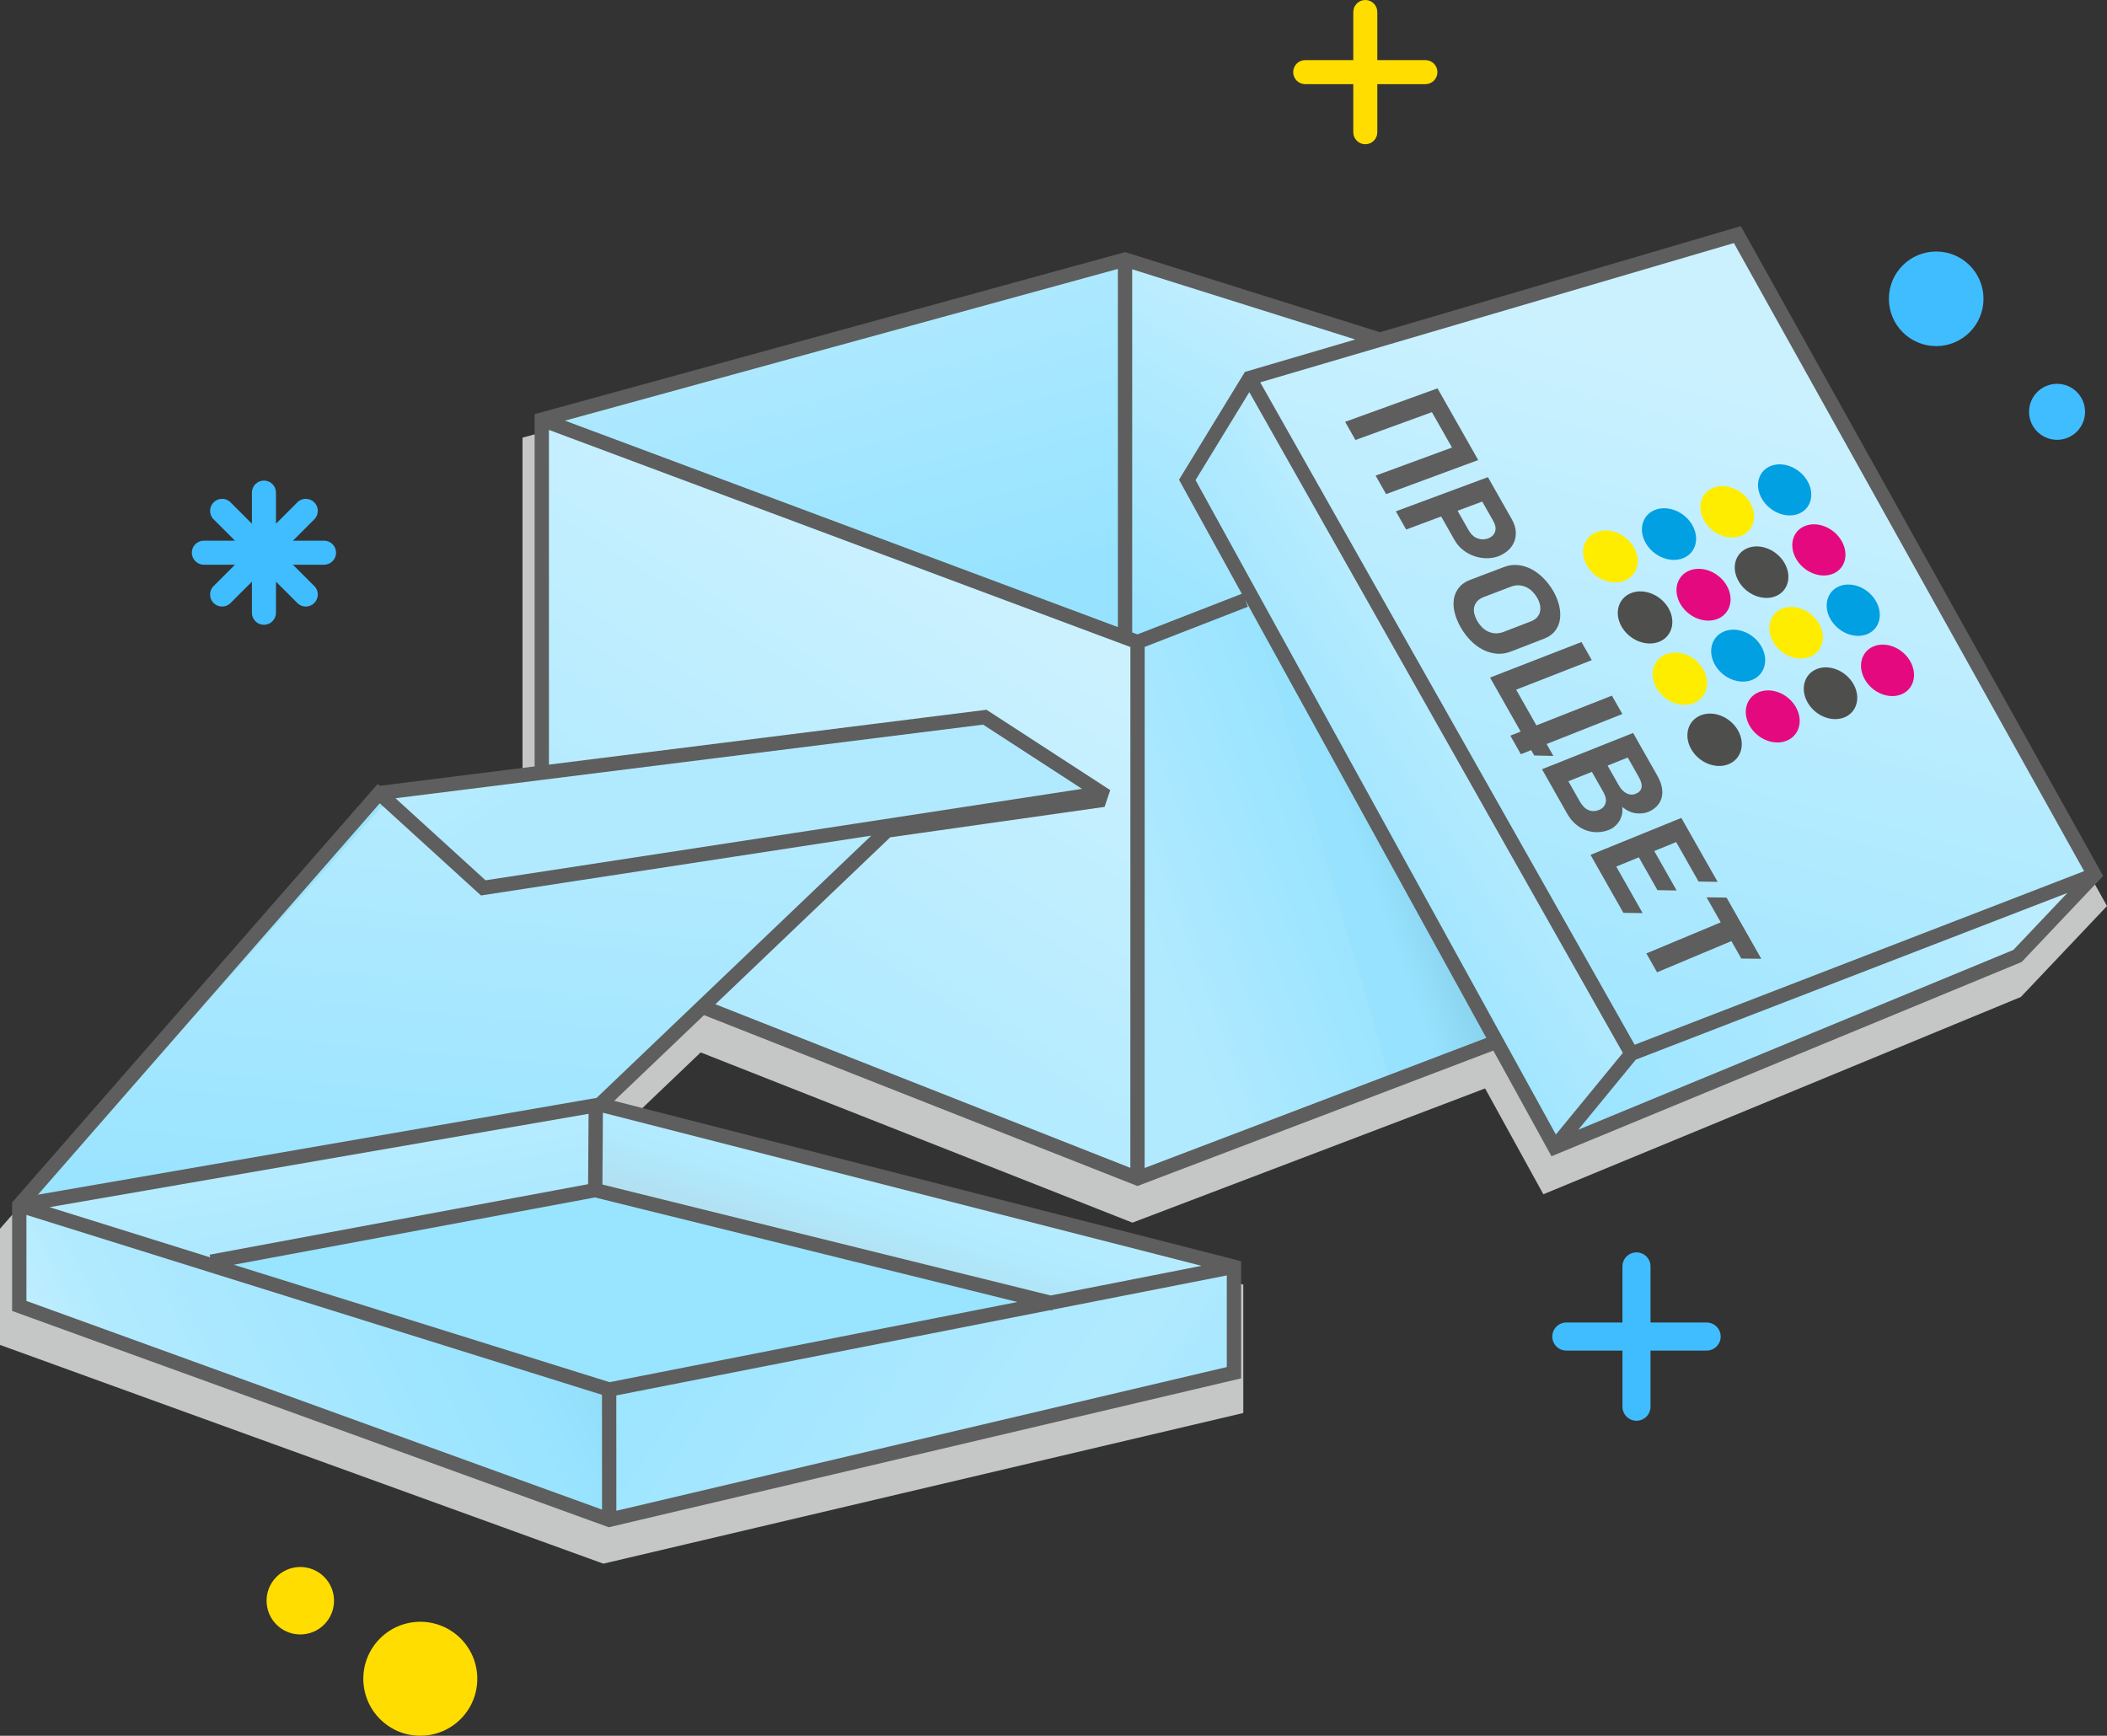 <?xml version="1.0" encoding="UTF-8"?>
<!DOCTYPE svg PUBLIC "-//W3C//DTD SVG 1.0//EN" "http://www.w3.org/TR/2001/REC-SVG-20010904/DTD/svg10.dtd">
<!-- Creator: CorelDRAW -->
<svg xmlns="http://www.w3.org/2000/svg" xml:space="preserve" width="44.205mm" height="36.42mm" version="1.0" style="shape-rendering:geometricPrecision; text-rendering:geometricPrecision; image-rendering:optimizeQuality; fill-rule:evenodd; clip-rule:evenodd"
viewBox="0 0 4466.19 3679.6"
 xmlns:xlink="http://www.w3.org/1999/xlink"
 xmlns:xodm="http://www.corel.com/coreldraw/odm/2003">
 <rect x="0" y="0" width="4466.19" height="3679.6" fill="#333333" stroke="none"/>
 <defs>
  <style type="text/css">
   <![CDATA[
    .str0 {stroke:#5D5E5D;stroke-width:30.31;stroke-miterlimit:22.926}
    .fil16 {fill:none}
    .fil28 {fill:#FFED00}
    .fil27 {fill:#E5097F}
    .fil29 {fill:#4E4E4D}
    .fil26 {fill:#00A0E3}
    .fil0 {fill:#40BDFF}
    .fil20 {fill:#99E4FF}
    .fil4 {fill:#C5C6C6}
    .fil3 {fill:#FFDD00}
    .fil25 {fill:#5D5E5D;fill-rule:nonzero}
    .fil2 {fill:#40BDFF;fill-rule:nonzero}
    .fil1 {fill:#FFDD00;fill-rule:nonzero}
    .fil21 {fill:url(#id0)}
    .fil19 {fill:url(#id1)}
    .fil8 {fill:url(#id2)}
    .fil13 {fill:url(#id3)}
    .fil11 {fill:url(#id4)}
    .fil18 {fill:url(#id5)}
    .fil12 {fill:url(#id6)}
    .fil9 {fill:url(#id7)}
    .fil24 {fill:url(#id8)}
    .fil7 {fill:url(#id9)}
    .fil17 {fill:url(#id10)}
    .fil6 {fill:url(#id11)}
    .fil14 {fill:url(#id12)}
    .fil23 {fill:url(#id13)}
    .fil5 {fill:url(#id14)}
    .fil10 {fill:url(#id15)}
    .fil15 {fill:url(#id16)}
    .fil22 {fill:url(#id17)}
   ]]>
  </style>
  <linearGradient id="id0" gradientUnits="userSpaceOnUse" x1="1195.17" y1="786.52" x2="953.52" y2="3462.19">
   <stop offset="0" style="stop-opacity:1; stop-color:#CBF1FF"/>
   <stop offset="0.031" style="stop-opacity:1; stop-color:#CBF1FF"/>
   <stop offset="0.38" style="stop-opacity:1; stop-color:#B1EAFF"/>
   <stop offset="0.71" style="stop-opacity:1; stop-color:#97E3FF"/>
   <stop offset="1" style="stop-opacity:1; stop-color:#77B9D1"/>
  </linearGradient>
  <linearGradient id="id1" gradientUnits="userSpaceOnUse" x1="2103.69" y1="1913.53" x2="1711.63" y2="3178.47">
   <stop offset="0" style="stop-opacity:1; stop-color:#CBF1FF"/>
   <stop offset="0.149" style="stop-opacity:1; stop-color:#CBF1FF"/>
   <stop offset="0.529" style="stop-opacity:1; stop-color:#B1EAFF"/>
   <stop offset="0.988" style="stop-opacity:1; stop-color:#B4B2B0"/>
   <stop offset="1" style="stop-opacity:1; stop-color:#97E3FF"/>
  </linearGradient>
  <linearGradient id="id2" gradientUnits="userSpaceOnUse" x1="1699.51" y1="473.94" x2="2056.64" y2="1782.37">
   <stop offset="0" style="stop-opacity:1; stop-color:#B1EAFF"/>
   <stop offset="0.102" style="stop-opacity:1; stop-color:#B1EAFF"/>
   <stop offset="0.62" style="stop-opacity:1; stop-color:#97E3FF"/>
   <stop offset="1" style="stop-opacity:1; stop-color:#97E3FF"/>
  </linearGradient>
  <linearGradient id="id3" gradientUnits="userSpaceOnUse" x1="3737.17" y1="595.13" x2="3229.63" y2="2520.52">
   <stop offset="0" style="stop-opacity:1; stop-color:#CBF1FF"/>
   <stop offset="0.102" style="stop-opacity:1; stop-color:#CBF1FF"/>
   <stop offset="0.561" style="stop-opacity:1; stop-color:#B1EAFF"/>
   <stop offset="1" style="stop-opacity:1; stop-color:#97E3FF"/>
  </linearGradient>
  <linearGradient id="id4" gradientUnits="userSpaceOnUse" x1="3039.3" y1="667.12" x2="2511.79" y2="1541.43">
   <stop offset="0" style="stop-opacity:1; stop-color:#B4B2B2"/>
   <stop offset="0.412" style="stop-opacity:1; stop-color:#9F9C9A"/>
   <stop offset="0.902" style="stop-opacity:1; stop-color:#8D8A89"/>
   <stop offset="1" style="stop-opacity:1; stop-color:#8D8A89"/>
  </linearGradient>
  <linearGradient id="id5" gradientUnits="userSpaceOnUse" x1="1130.66" y1="1912.46" x2="1361.62" y2="3206.63">
   <stop offset="0" style="stop-opacity:1; stop-color:#D8D6D7"/>
   <stop offset="0.412" style="stop-opacity:1; stop-color:#BFBCBC"/>
   <stop offset="0.82" style="stop-opacity:1; stop-color:#A9A6A5"/>
   <stop offset="1" style="stop-opacity:1; stop-color:#A9A6A5"/>
  </linearGradient>
  <linearGradient id="id6" gradientUnits="userSpaceOnUse" x1="1292.83" y1="615.8" x2="2800.5" y2="1079.5">
   <stop offset="0" style="stop-opacity:1; stop-color:#B4B2B2"/>
   <stop offset="0.149" style="stop-opacity:1; stop-color:#B4B2B2"/>
   <stop offset="0.851" style="stop-opacity:1; stop-color:#AEACAB"/>
   <stop offset="1" style="stop-opacity:1; stop-color:#A4A1A1"/>
  </linearGradient>
  <linearGradient id="id7" gradientUnits="userSpaceOnUse" x1="1292.83" y1="615.8" x2="2800.5" y2="1079.5">
   <stop offset="0" style="stop-opacity:1; stop-color:#D8D8D8"/>
   <stop offset="0.149" style="stop-opacity:1; stop-color:#D8D8D8"/>
   <stop offset="0.851" style="stop-opacity:1; stop-color:#D4D1D1"/>
   <stop offset="1" style="stop-opacity:1; stop-color:#C9C6C5"/>
  </linearGradient>
  <linearGradient id="id8" gradientUnits="userSpaceOnUse" x1="1230.46" y1="2453.15" x2="2634.4" y2="3425.12">
   <stop offset="0" style="stop-opacity:1; stop-color:#97E3FF"/>
   <stop offset="0.051" style="stop-opacity:1; stop-color:#97E3FF"/>
   <stop offset="0.69" style="stop-opacity:1; stop-color:#B1EAFF"/>
   <stop offset="1" style="stop-opacity:1; stop-color:#97E3FF"/>
  </linearGradient>
  <linearGradient id="id9" gradientUnits="userSpaceOnUse" x1="3039.3" y1="667.12" x2="2511.79" y2="1541.43">
   <stop offset="0" style="stop-opacity:1; stop-color:#CBF1FF"/>
   <stop offset="0.412" style="stop-opacity:1; stop-color:#B1EAFF"/>
   <stop offset="0.902" style="stop-opacity:1; stop-color:#97E3FF"/>
   <stop offset="1" style="stop-opacity:1; stop-color:#97E3FF"/>
  </linearGradient>
  <linearGradient id="id10" gradientUnits="userSpaceOnUse" x1="573.21" y1="2007.27" x2="805.24" y2="3307.14">
   <stop offset="0" style="stop-opacity:1; stop-color:#CBF1FF"/>
   <stop offset="0.412" style="stop-opacity:1; stop-color:#B1EAFF"/>
   <stop offset="0.82" style="stop-opacity:1; stop-color:#97E3FF"/>
   <stop offset="1" style="stop-opacity:1; stop-color:#77B9D1"/>
  </linearGradient>
  <linearGradient id="id11" gradientUnits="userSpaceOnUse" x1="2319.68" y1="1962.72" x2="3158.34" y2="1658.33">
   <stop offset="0" style="stop-opacity:1; stop-color:#B1EAFF"/>
   <stop offset="0.102" style="stop-opacity:1; stop-color:#B1EAFF"/>
   <stop offset="0.651" style="stop-opacity:1; stop-color:#97E3FF"/>
   <stop offset="1" style="stop-opacity:1; stop-color:#97E3FF"/>
  </linearGradient>
  <linearGradient id="id12" gradientUnits="userSpaceOnUse" x1="4893.41" y1="1357.51" x2="3297.35" y2="2559.37">
   <stop offset="0" style="stop-opacity:1; stop-color:#CBF1FF"/>
   <stop offset="0.18" style="stop-opacity:1; stop-color:#CBF1FF"/>
   <stop offset="0.561" style="stop-opacity:1; stop-color:#B1EAFF"/>
   <stop offset="1" style="stop-opacity:1; stop-color:#97E3FF"/>
  </linearGradient>
  <linearGradient id="id13" gradientUnits="userSpaceOnUse" x1="112" y1="3155.31" x2="1700.22" y2="2390.07">
   <stop offset="0" style="stop-opacity:1; stop-color:#CBF1FF"/>
   <stop offset="0.149" style="stop-opacity:1; stop-color:#B1EAFF"/>
   <stop offset="0.588" style="stop-opacity:1; stop-color:#97E3FF"/>
   <stop offset="1" style="stop-opacity:1; stop-color:#77B9D1"/>
  </linearGradient>
  <linearGradient id="id14" gradientUnits="userSpaceOnUse" x1="2236.99" y1="986.83" x2="1374.81" y2="2319.85">
   <stop offset="0" style="stop-opacity:1; stop-color:#CBF1FF"/>
   <stop offset="0.188" style="stop-opacity:1; stop-color:#CBF1FF"/>
   <stop offset="0.812" style="stop-opacity:1; stop-color:#B1EAFF"/>
   <stop offset="1" style="stop-opacity:1; stop-color:#B1EAFF"/>
  </linearGradient>
  <linearGradient id="id15" gradientUnits="userSpaceOnUse" x1="2319.68" y1="1962.72" x2="3158.34" y2="1658.33">
   <stop offset="0" style="stop-opacity:1; stop-color:#97E3FF"/>
   <stop offset="0.102" style="stop-opacity:1; stop-color:#97E3FF"/>
   <stop offset="0.651" style="stop-opacity:1; stop-color:#97E3FF"/>
   <stop offset="1" style="stop-opacity:1; stop-color:#77B9D1"/>
  </linearGradient>
  <linearGradient id="id16" gradientUnits="userSpaceOnUse" x1="3361.15" y1="1353.59" x2="2678.6" y2="1814.8">
   <stop offset="0" style="stop-opacity:1; stop-color:#CBF1FF"/>
   <stop offset="0.18" style="stop-opacity:1; stop-color:#CBF1FF"/>
   <stop offset="0.478" style="stop-opacity:1; stop-color:#B1EAFF"/>
   <stop offset="1" style="stop-opacity:1; stop-color:#97E3FF"/>
  </linearGradient>
  <linearGradient id="id17" gradientUnits="userSpaceOnUse" x1="1123.53" y1="1013.56" x2="3170.82" y2="4078.8">
   <stop offset="0" style="stop-opacity:1; stop-color:#CBF1FF"/>
   <stop offset="0.149" style="stop-opacity:1; stop-color:#B1EAFF"/>
   <stop offset="0.529" style="stop-opacity:1; stop-color:#B1EAFF"/>
   <stop offset="0.988" style="stop-opacity:1; stop-color:#97E3FF"/>
   <stop offset="1" style="stop-opacity:1; stop-color:#97E3FF"/>
  </linearGradient>
 </defs>
 <g id="Слой_x0020_1">
  <path class="fil0" d="M4104.13 533.15c55.39,0 100.28,44.89 100.28,100.28 0,55.38 -44.89,100.27 -100.28,100.27 -55.38,0 -100.27,-44.89 -100.27,-100.28 0,-55.38 44.89,-100.27 100.27,-100.27z"/>
  <path class="fil0" d="M4360.33 813.66c32.78,0 59.34,26.56 59.34,59.34 0,32.78 -26.56,59.35 -59.34,59.35 -32.78,0 -59.35,-26.57 -59.35,-59.35 0,-32.78 26.57,-59.34 59.35,-59.34z"/>
  <path class="fil1" d="M3021.43 127.43l-101.92 0 0 -101.92c0,-14.08 -11.41,-25.51 -25.49,-25.51 -14.06,0 -25.47,11.43 -25.47,25.49l0 101.92 -101.92 0.02c-14.07,-0.02 -25.49,11.39 -25.49,25.46 0,14.06 11.42,25.49 25.49,25.49l101.92 0.01 0 101.93c0,14.04 11.41,25.45 25.47,25.45 14.08,0 25.49,-11.41 25.49,-25.48l0 -101.92 101.92 0.02c14.07,-0.01 25.49,-11.44 25.49,-25.5 0,-14.07 -11.42,-25.48 -25.49,-25.48l0 0.02z"/>
  <path class="fil2" d="M686.86 1146.17l-65.98 0 46.63 -46.63c3.98,-4.64 6.15,-10.53 6.15,-16.6 0,-14.06 -11.42,-25.48 -25.49,-25.48 -6.07,0 -11.96,2.18 -16.57,6.12l-46.63 46.64 -0.03 -65.97c0.03,-14.08 -11.38,-25.49 -25.45,-25.49 -14.07,0 -25.49,11.41 -25.49,25.48l0 65.99 -46.63 -46.64c-4.61,-3.95 -10.5,-6.13 -16.57,-6.13 -14.07,0 -25.48,11.42 -25.48,25.48 0,6.07 2.17,11.96 6.12,16.57l46.63 46.64 -65.99 0.02c-14.05,-0.02 -25.47,11.4 -25.47,25.46 0,14.07 11.42,25.48 25.48,25.48l65.97 0.01 -46.63 46.64c-3.94,4.59 -6.11,10.48 -6.11,16.56 0,14.07 11.41,25.48 25.48,25.48 6.07,0 11.96,-2.17 16.57,-6.12l46.63 -46.64 -0.01 66c0.01,14.05 11.43,25.47 25.5,25.47 14.07,0 25.48,-11.42 25.48,-25.48l0 -65.99 46.63 46.64c4.61,3.95 10.5,6.12 16.57,6.12 14.07,0 25.49,-11.41 25.49,-25.48 0,-6.08 -2.17,-11.97 -6.12,-16.57l-46.66 -46.63 65.98 0c14.08,-0.01 25.5,-11.42 25.5,-25.49 0,-14.06 -11.42,-25.48 -25.47,-25.48l-0.03 0.02z"/>
  <path class="fil3" d="M984.66 3635c-42.09,51.77 -118.17,59.62 -169.95,17.52 -51.77,-42.09 -59.61,-118.17 -17.52,-169.94 42.1,-51.78 118.18,-59.62 169.95,-17.52 51.77,42.09 59.61,118.17 17.52,169.94z"/>
  <path class="fil3" d="M692.03 3438.46c-24.91,30.64 -69.95,35.28 -100.58,10.38 -30.64,-24.91 -35.28,-69.95 -10.38,-100.58 24.91,-30.64 69.95,-35.28 100.58,-10.37 30.64,24.9 35.28,69.94 10.38,100.57z"/>
  <path class="fil2" d="M3617.54 2803.59l-118.97 0 0 -118.97c0.01,-16.42 -13.31,-29.73 -29.73,-29.73 -16.43,0 -29.75,13.32 -29.75,29.74l0 118.98 -118.99 -0.02c-16.4,0 -29.71,13.34 -29.71,29.75 0,16.43 13.32,29.74 29.73,29.74l118.96 0 0 118.98c0.01,16.41 13.34,29.74 29.76,29.74 16.43,0 29.74,-13.34 29.74,-29.74l-0.01 -118.98 118.97 0c16.43,0 29.76,-13.32 29.76,-29.74 0,-16.42 -13.34,-29.75 -29.74,-29.75l-0.02 0z"/>
  <polygon class="fil4" points="3147.95,2307.34 2400.42,2591.86 1485.21,2230.99 1321.68,2387.14 2635.37,2723.18 2635.37,2995.4 1278.93,3314.79 -0,2851.07 -0,2604.83 778.03,1714.01 1107.58,1672.71 1107.58,927.78 2374.8,579.98 2914.64,749.82 3686.83,522.76 4466.19,1920.68 4283.59,2113.43 3271.45,2531.68 "/>
  <polygon class="fil5" points="1148.41,889.5 1148.41,2000.04 2411.15,2497.96 2411.15,1361.01 "/>
  <path class="fil6" d="M2411.15 1361.01l0 1136.96 1192.31 -453.83 -655.55 245.28 -294.81 -1013.2 -2.93 -0.86 -239.01 85.66zm1192.31 683.12l0 -1110.56 -301.64 108.17 0.33 -0.1 301.31 -40.62 0 1043.11z"/>
  <polygon class="fil7" points="2384.74,564.05 2384.74,1337.06 2411.26,1346.94 2629.06,1268.84 2627.81,1268.51 2665.24,1255.89 3561.98,934.34 "/>
  <polygon class="fil8" points="2384.74,550.18 2384.74,1351.19 1148.41,889.5 "/>
  <polygon class="fil9" points="2411.15,1361.01 2650.17,1275.35 2629.06,1268.84 2411.26,1346.94 2384.74,1337.06 1191.28,891.41 2384.42,563.91 2384.74,564.05 3561.98,934.34 2665.24,1255.89 3301.82,1041.74 3603.47,933.58 2384.74,550.18 1148.41,889.5 "/>
  <polygon class="fil10" points="3603.47,2044.13 3603.47,1001.03 3302.15,1041.64 3301.82,1041.74 2650.17,1275.35 2653.1,1276.21 2947.91,2289.41 "/>
  <polygon class="fil11" points="2629.06,1268.84 2665.24,1255.89 2627.81,1268.51 "/>
  <polygon class="fil12" points="2650.17,1275.35 3301.82,1041.74 2665.24,1255.89 2629.06,1268.84 "/>
  <polygon class="fil13" points="2648.67,801.32 3682.68,497.27 4439.4,1854.58 3458.25,2233.6 "/>
  <polygon class="fil14" points="4439.4,1854.58 4276.56,2026.48 3295.46,2431.92 3458.25,2233.6 "/>
  <polygon class="fil15" points="2648.67,801.32 3458.25,2233.6 3295.46,2431.92 2516.65,1017.3 "/>
  <path class="fil16 str0" d="M2384.73 550.18l-1236.32 339.32 0 1110.56 1262.74 497.91 761.16 -289.72 123.14 223.69 981.1 -405.44 162.85 -171.9 -756.74 -1357.32 -757.78 222.83 -540.15 -169.93zm0 13.87l0 777.95m1073.51 891.61l981.16 -379.02m-1790.73 -1053.27l809.57 1432.29 -162.78 198.32m-370.57 -1711.82l-276.21 81.22 -132.02 215.99 655.66 1190.93m-2023.9 -1318.74l1262.74 471.52 228.47 -88.91m-228.38 74.84l-0.09 1151.02"/>
  <polygon class="fil17" points="40.84,2554.82 1291.29,2956.27 1318.98,2950.46 1262.92,2339.31 "/>
  <polygon class="fil18" points="1318.98,2950.46 1262.92,2339.31 1258.88,2945.85 1291.29,2956.27 "/>
  <polygon class="fil19" points="2570.56,2683.81 1263.22,2349.72 1262.89,2349.79 1258.94,2935.35 1291.19,2945.66 "/>
  <path class="fil20" d="M1262.92 2339.31l-1222.09 215.51 1250.46 401.44 1324.29 -270.94 -1352.66 -346.02zm0.29 10.41l1307.35 334.1 -1279.37 261.85 -1206.9 -387.49 1178.92 -208.45z"/>
  <polygon class="fil21" points="51.53,2558.23 822.52,1694.18 2110.41,1540.73 1263.22,2349.72 "/>
  <polygon class="fil20" points="821.92,1693.75 803.79,1681.25 40.84,2554.82 51.53,2558.23 813.51,1704.23 1024.37,1882.21 1053.68,1691.86 "/>
  <polygon class="fil20" points="1053.68,1691.86 1024.37,1882.21 2329.99,1696.79 2335.23,1681.25 "/>
  <polygon class="fil22" points="2087.46,1520.37 803.79,1681.25 1024.37,1867.34 2335.23,1681.25 "/>
  <polygon class="fil20" points="2526.65,2853.9 1303.69,3128.91 89.02,2741.44 1274.49,2520.54 "/>
  <polygon class="fil23" points="40.84,2554.82 40.84,2768.44 1291.29,3221.82 1291.29,2956.27 "/>
  <polygon class="fil24" points="1291.29,2956.27 1291.29,3221.82 2615.58,2909.99 2615.58,2685.33 "/>
  <path class="fil16 str0" d="M803.78 1681.25l1283.69 -160.89 247.75 160.9 -5.21 15.53 -449.96 63.89 -608.3 580.88 1343.84 343.75 0 224.68 -1324.29 311.83 -1250.46 -453.4 0 -213.61 762.94 -873.56zm0.02 0.01l220.57 200.93 1310.85 -200.93m-2294.38 873.55l1230.91 -213.25m-1220.21 216.66l1239.66 387.44 1324.39 -260.34m-2168.35 -10.64l814.46 -151.76 971.88 240.56m-970.68 -420.38l-1.2 179.82m29.5 422.74l0.1 276.16"/>
  <polygon class="fil25" points="3670.04,1995 3512.48,2061.13 3489.8,2021.12 3647.49,1955.26 3617.38,1902.19 3617.44,1902.16 3659.74,1902.78 3733.33,2032.44 3691.02,2031.99 "/>
  <polygon class="fil25" points="3425.96,1837 3473.86,1817.41 3513.35,1887.07 3553.93,1887.68 3506.49,1804.07 3552.98,1785.05 3600.46,1868.76 3640.8,1869.36 3563.88,1733.86 3371.44,1812.22 3441.08,1935.1 3481.87,1935.65 "/>
  <path class="fil25" d="M3367.33 1717.38c-7.05,-2.85 -13.16,-8.79 -18.29,-17.84l-24.58 -43.36 49.86 -19.95 24.38 43c4.9,8.63 6.42,16.34 4.61,23.11 -1.86,6.78 -6.54,11.67 -14.07,14.71 -7.54,3.05 -14.82,3.16 -21.9,0.34zm82.98 -111.56l23.15 40.8c5.32,9.4 7.35,17.05 6.1,22.99 -1.27,5.92 -5.49,10.33 -12.65,13.23 -6.22,2.51 -12.56,2.16 -19,-1.01 -6.44,-3.19 -12.05,-9.01 -16.83,-17.43l-23.51 -41.46 42.75 -17.1zm-28.27 146.64c3.51,-2.86 6.61,-6.22 9.2,-10.08 2.65,-3.89 4.72,-8.3 6.18,-13.1 1.42,-4.76 1.9,-10.02 1.41,-15.64l-0.27 -3.11 2.73 2.1c8.72,6.71 17.93,10.54 27.36,11.48 9.57,0.92 17.92,-0.05 24.81,-2.84 6.79,-2.76 12.75,-6.6 17.67,-11.4 4.88,-4.79 8.42,-10.53 10.52,-17.06 2.12,-6.52 2.54,-13.99 1.23,-22.23 -1.3,-8.24 -4.83,-17.45 -10.47,-27.39l-50.75 -89.41 -193.11 76.89 53.26 94c5.32,9.4 11.6,17.13 18.67,22.97 7.02,5.81 14.58,10.15 22.43,12.85 7.84,2.67 16.02,3.89 24.25,3.61 8.26,-0.29 16.38,-2.01 24.12,-5.15 3.65,-1.48 7.26,-3.66 10.75,-6.48z"/>
  <path class="fil25" d="M3187.49 1339.43c-6.41,2.47 -12.49,3.52 -18.22,3.13 -5.74,-0.39 -11.01,-1.79 -15.81,-4.18 -4.81,-2.39 -9.06,-5.53 -12.75,-9.41 -3.71,-3.9 -6.86,-8.15 -9.5,-12.8 -2.63,-4.65 -4.61,-9.45 -5.9,-14.36 -1.29,-4.93 -1.51,-9.65 -0.66,-14.24 0.87,-4.56 2.96,-8.77 6.29,-12.63 3.32,-3.86 8.2,-7.02 14.61,-9.47l56.76 -21.66c6.39,-2.43 12.39,-3.43 17.99,-2.98 5.61,0.43 10.81,1.85 15.59,4.23 4.78,2.4 9.08,5.56 12.88,9.49 3.84,3.92 7.06,8.21 9.68,12.82 2.63,4.64 4.52,9.35 5.66,14.21 1.15,4.83 1.3,9.51 0.46,14.05 -0.84,4.56 -2.86,8.74 -6.06,12.56 -3.2,3.81 -7.98,6.95 -14.36,9.41l-56.68 21.82zm108.98 -2.25c5.49,-7.23 8.89,-15.45 10.14,-24.4 1.27,-9.07 0.7,-18.79 -1.69,-28.91 -2.43,-10.19 -6.42,-20.25 -11.9,-29.91 -5.48,-9.66 -12.19,-18.68 -19.95,-26.82 -7.75,-8.09 -16.3,-14.75 -25.43,-19.79 -9.06,-5 -18.79,-8.16 -28.96,-9.38 -10.08,-1.23 -20.37,0.11 -30.53,3.96l-71.48 27.14c-10.45,3.96 -18.55,9.49 -24.1,16.45 -5.59,7.02 -9.19,15.06 -10.7,23.91 -1.53,8.92 -1.02,18.64 1.5,28.93 2.56,10.35 6.81,20.81 12.65,31.12 5.84,10.3 12.86,19.72 20.85,28 7.95,8.19 16.68,14.77 25.97,19.54 9.21,4.75 19.03,7.66 29.16,8.65 10.06,0.98 20.44,-0.57 30.84,-4.6l70.16 -27.15c10.14,-3.93 18.04,-9.55 23.48,-16.74z"/>
  <path class="fil25" d="M3131.85 1141.3c-7.62,-2.79 -13.99,-8.75 -19.16,-17.85l-23.09 -40.71 52.29 -19.53 23.05 40.63c5.05,8.91 6.45,16.64 4.17,23.25 -2.21,6.6 -7.14,11.34 -14.76,14.21 -7.44,2.79 -14.95,2.8 -22.51,0.01zm63.49 26.55c5.91,-4.9 10.48,-10.84 13.58,-17.68 3.1,-6.83 4.48,-14.54 4.1,-22.93 -0.38,-8.39 -3.36,-17.52 -8.87,-27.23l-50.25 -88.53 -195.13 72.47 21.87 38.59 74.18 -27.7 27.98 49.34c5.2,9.17 11.72,16.75 19.42,22.53 7.7,5.77 15.94,10.08 24.49,12.75 8.55,2.69 17.23,4 25.77,3.9 8.54,-0.09 16.47,-1.51 23.55,-4.18 6.88,-2.62 13.4,-6.43 19.31,-11.34z"/>
  <polygon class="fil25" points="3292.68,1602.48 3278.36,1577.21 3438.89,1513.62 3416.76,1474.63 3256.68,1537.72 3213.76,1462 3374.06,1399.4 3352.27,1361.02 3158.44,1436.33 3223.34,1550.87 3201.48,1559.49 3223.75,1598.84 3245.63,1590.18 3252.04,1601.51 "/>
  <polygon class="fil25" points="2938.08,1047.41 3133.34,975.22 3047.09,823.25 2851.26,894.2 2873.1,932.74 3035.21,873.71 3077.77,948.72 2915.9,1008.25 "/>
  <path class="fil26" d="M3831.38 1019.94c15.97,28.02 7.36,59.09 -19.36,69.37 -26.76,10.3 -61.52,-4.19 -77.55,-32.34 -16.02,-28.12 -7.26,-59.24 19.57,-69.42 26.76,-10.16 61.38,4.37 77.34,32.39z"/>
  <path class="fil26" d="M3976.49 1274.48c16.01,28.11 7.53,59.44 -19.05,70 -26.63,10.59 -61.29,-3.69 -77.36,-31.92 -16.05,-28.18 -7.44,-59.57 19.26,-70.05 26.62,-10.45 61.16,3.89 77.16,31.97z"/>
  <path class="fil27" d="M3903.78 1146.93c15.99,28.06 7.45,59.27 -19.2,69.68 -26.71,10.46 -61.42,-3.95 -77.46,-32.12 -16.04,-28.16 -7.36,-59.42 19.41,-69.73 26.69,-10.32 61.27,4.14 77.25,32.17z"/>
  <path class="fil27" d="M4049.05 1401.75c16,28.09 7.58,59.56 -18.93,70.28 -26.56,10.73 -61.18,-3.45 -77.24,-31.66 -16.09,-28.24 -7.52,-59.75 19.11,-70.37 26.56,-10.6 61.02,3.63 77.07,31.75z"/>
  <path class="fil26" d="M3587.24 1113.24c16.11,28.31 7.16,59.79 -20.09,70.28 -27.31,10.5 -62.63,-4.06 -78.8,-32.5 -16.15,-28.41 -7.05,-59.94 20.31,-70.33 27.31,-10.36 62.47,4.24 78.57,32.55z"/>
  <path class="fil26" d="M3733.59 1370.44c16.16,28.39 7.32,60.13 -19.79,70.92 -27.17,10.8 -62.39,-3.54 -78.59,-32.06 -16.2,-28.48 -7.23,-60.3 20,-70.98 27.16,-10.66 62.24,3.75 78.38,32.12z"/>
  <path class="fil28" d="M3710.12 1066.28c16.04,28.17 7.25,59.45 -19.72,69.82 -27,10.39 -62.05,-4.14 -78.15,-32.42 -16.09,-28.27 -7.14,-59.6 19.92,-69.87 27.02,-10.25 61.91,4.31 77.95,32.47z"/>
  <path class="fil28" d="M3463.51 1160.53c16.19,28.46 7.07,60.14 -20.46,70.73 -27.56,10.61 -63.16,-4 -79.39,-32.58 -16.23,-28.56 -6.96,-60.3 20.67,-70.77 27.57,-10.49 63,4.16 79.18,32.62z"/>
  <path class="fil28" d="M3855.84 1322.14c16.09,28.25 7.43,59.79 -19.42,70.46 -26.86,10.69 -61.82,-3.62 -77.97,-31.99 -16.12,-28.33 -7.29,-59.94 19.62,-70.51 26.9,-10.56 61.69,3.82 77.77,32.04z"/>
  <path class="fil28" d="M3610.48 1419.07c16.23,28.55 7.23,60.5 -20.16,71.39 -27.42,10.9 -62.92,-3.48 -79.2,-32.14 -16.26,-28.63 -7.12,-60.66 20.35,-71.44 27.45,-10.77 62.8,3.68 79.01,32.19z"/>
  <path class="fil27" d="M3660.26 1241.55c16.13,28.35 7.24,59.97 -19.94,70.61 -27.24,10.65 -62.51,-3.82 -78.68,-32.28 -16.18,-28.45 -7.15,-60.12 20.15,-70.66 27.24,-10.52 62.37,4.01 78.48,32.33z"/>
  <path class="fil27" d="M3806.75 1499.05c16.15,28.38 7.39,60.28 -19.65,71.2 -27.11,10.95 -62.29,-3.29 -78.48,-31.8 -16.24,-28.54 -7.32,-60.47 19.83,-71.31 27.11,-10.81 62.13,3.48 78.3,31.91z"/>
  <path class="fil29" d="M3782.82 1193.93c16.05,28.21 7.34,59.63 -19.56,70.15 -26.95,10.53 -61.96,-3.89 -78.07,-32.2 -16.11,-28.31 -7.22,-59.79 19.76,-70.2 26.97,-10.41 61.82,4.07 77.87,32.25z"/>
  <path class="fil29" d="M3536.83 1289.53c16.2,28.48 7.14,60.32 -20.3,71.06 -27.5,10.76 -63.04,-3.75 -79.3,-32.36 -16.25,-28.6 -7.05,-60.48 20.51,-71.12 27.5,-10.63 62.9,3.93 79.09,32.42z"/>
  <path class="fil29" d="M3928.7 1450.08c16.08,28.24 7.49,59.92 -19.29,70.73 -26.79,10.84 -61.71,-3.36 -77.86,-31.73 -16.16,-28.38 -7.39,-60.11 19.47,-70.82 26.82,-10.7 61.57,3.55 77.67,31.83z"/>
  <path class="fil29" d="M3683.95 1548.35c16.23,28.54 7.3,60.64 -20.01,71.67 -27.35,11.05 -62.81,-3.22 -79.08,-31.89 -16.31,-28.68 -7.22,-60.82 20.2,-71.76 27.38,-10.91 62.66,3.4 78.9,31.98z"/>
 </g>
</svg>
